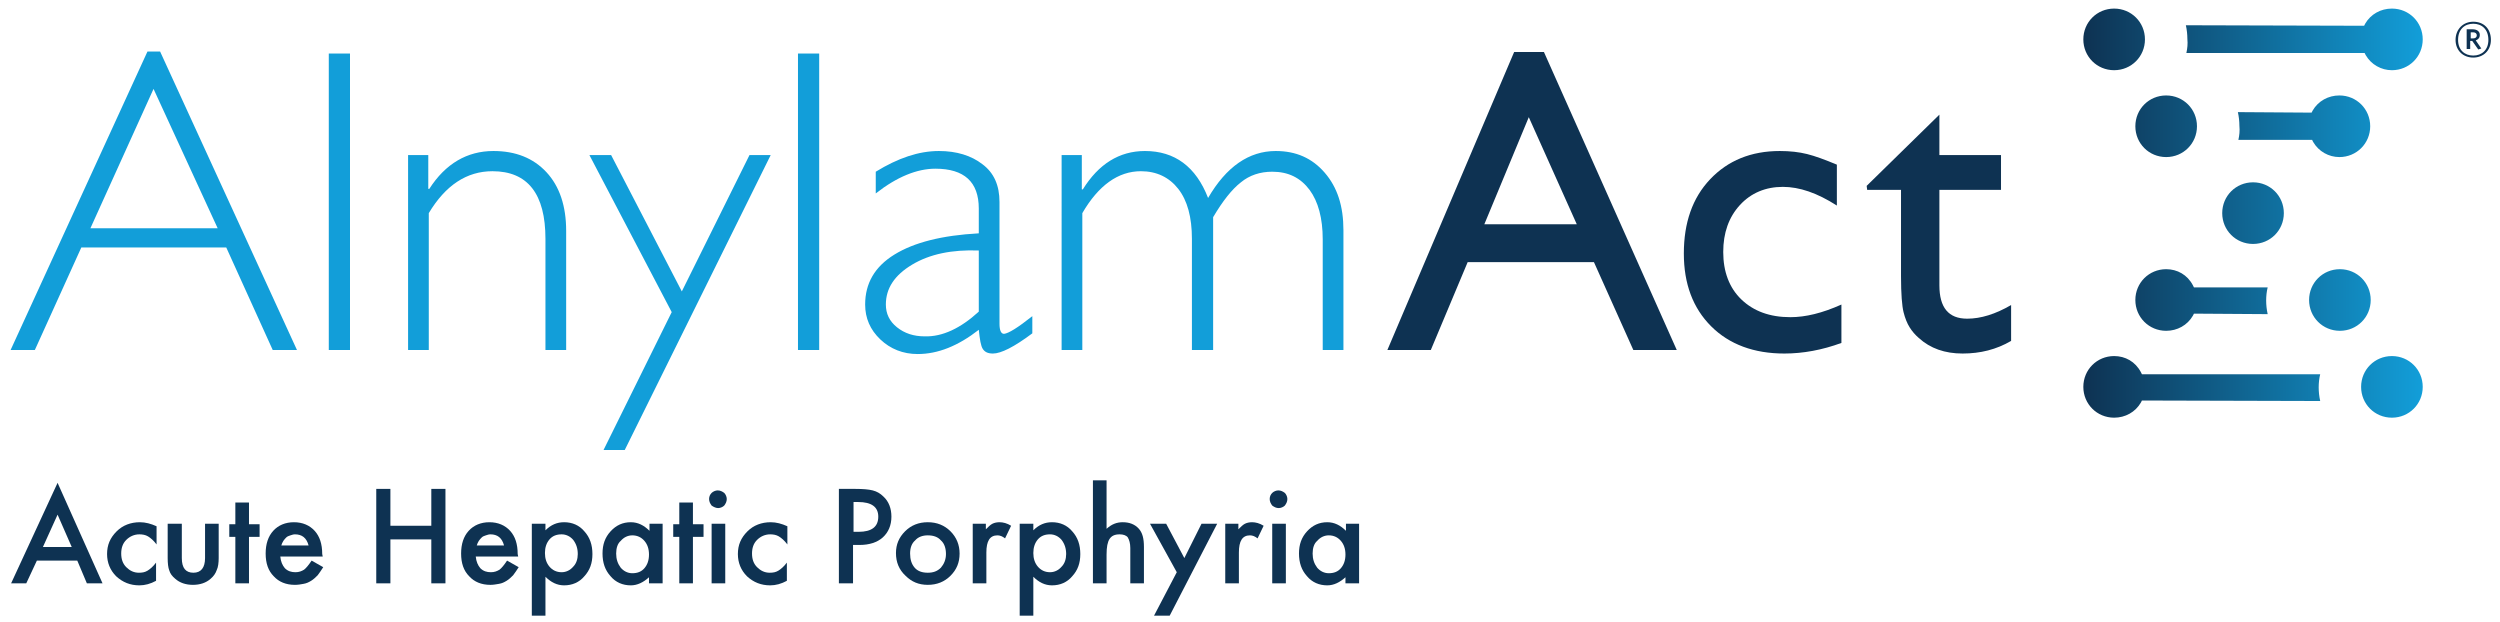 <?xml version="1.0" encoding="utf-8"?>
<!-- Generator: Adobe Illustrator 27.3.1, SVG Export Plug-In . SVG Version: 6.00 Build 0)  -->
<svg version="1.1" id="Layer_1" xmlns="http://www.w3.org/2000/svg" xmlns:xlink="http://www.w3.org/1999/xlink" x="0px" y="0px"
	 viewBox="0 0 495 123.1" style="enable-background:new 0 0 495 123.1;" xml:space="preserve">
<style type="text/css">
	.st0{fill:#129ED9;}
	.st1{fill:#0E3252;}
	.st2{fill:url(#SVGID_1_);}
</style>
<g id="Alnylam_AHP">
	<g>
		<g>
			<g>
				<g>
					<g>
						<g>
							<path class="st0" d="M31.7,10.2l27.1,59.1H54L44.8,49H16.1L6.9,69.3H2.1l27.1-59.1C29.2,10.2,31.7,10.2,31.7,10.2z
								 M43.1,45.2L30.4,17.6L17.9,45.2H43.1z"/>
							<path class="st0" d="M69.3,10.6v58.7h-4.2V10.6H69.3z"/>
							<path class="st0" d="M84.8,30.7v6.7H85c3.2-5,7.5-7.5,12.7-7.5c4.4,0,7.9,1.4,10.5,4.2s3.9,6.7,3.9,11.6v23.6H108v-22
								c0-8.9-3.5-13.4-10.5-13.4c-5.1,0-9.3,2.8-12.6,8.3v27.1h-4.1V30.7H84.8z"/>
							<path class="st0" d="M152.6,30.7l-28.9,58.4h-4.2L133,61.8l-16.3-31.1h4.3l14,27l13.4-27C148.4,30.7,152.6,30.7,152.6,30.7z"
								/>
							<path class="st0" d="M162.2,10.6v58.7H158V10.6H162.2z"/>
							<path class="st0" d="M204.4,62.6V66c-3.6,2.7-6.2,4-7.8,4c-1,0-1.6-0.3-2-0.9s-0.6-1.9-0.8-3.8c-4.1,3.2-8.1,4.8-12.1,4.8
								c-2.9,0-5.4-1-7.4-2.9s-3-4.2-3-6.9c0-4.2,1.9-7.5,5.8-9.9c3.9-2.4,9.4-3.8,16.7-4.2v-4.9c0-5.3-2.9-7.9-8.6-7.9
								c-3.6,0-7.6,1.6-11.8,4.9V34c4.4-2.7,8.5-4.1,12.5-4.1c3.5,0,6.4,0.9,8.6,2.6c2.3,1.7,3.4,4.2,3.4,7.5v24.1
								c0,1.3,0.3,2,0.9,2C199.7,66,201.5,64.9,204.4,62.6z M193.8,61.7V49.6c-5.3-0.2-9.7,0.7-13.2,2.8s-5.2,4.7-5.2,7.9
								c0,1.8,0.7,3.3,2.2,4.5c1.5,1.2,3.3,1.8,5.5,1.8C186.6,66.7,190.2,65,193.8,61.7z"/>
							<path class="st0" d="M214.2,30.7v6.8h0.2c3.1-5,7.2-7.6,12.3-7.6c5.9,0,10.1,3.1,12.5,9.3c3.6-6.2,8.1-9.3,13.4-9.3
								c4,0,7.2,1.4,9.7,4.3s3.7,6.6,3.7,11.4v23.7h-4.1V47.4c0-4.2-0.9-7.5-2.6-9.8c-1.8-2.4-4.2-3.6-7.4-3.6
								c-2.4,0-4.5,0.7-6.2,2.1c-1.8,1.4-3.6,3.7-5.5,6.9v26.3H236v-22c0-4.3-0.9-7.6-2.7-9.9c-1.8-2.3-4.3-3.5-7.4-3.5
								c-4.5,0-8.4,2.8-11.6,8.3v27.1h-4.1V30.7H214.2z"/>
							<path class="st1" d="M299.8,10.3h5.9l26.3,59h-8.6l-7.8-17.4h-25l-7.3,17.4h-8.6L299.8,10.3z M312.2,44.4l-9.5-21.2
								l-8.8,21.2H312.2z"/>
							<path class="st1" d="M364.6,60.3v7.6c-3.8,1.4-7.6,2.1-11.3,2.1c-6,0-10.9-1.8-14.5-5.4s-5.4-8.4-5.4-14.4
								c0-6.1,1.7-11,5.2-14.7s8.1-5.6,13.8-5.6c2,0,3.8,0.2,5.4,0.6s3.5,1.1,5.9,2.1v8.1c-3.9-2.5-7.4-3.7-10.7-3.7
								c-3.4,0-6.3,1.2-8.5,3.6c-2.2,2.4-3.3,5.5-3.3,9.3c0,3.9,1.2,7.1,3.6,9.4c2.4,2.3,5.6,3.5,9.7,3.5
								C357.5,62.8,360.8,62,364.6,60.3z"/>
							<path class="st1" d="M369.6,36.8L384,22.7v8h12.2v6.9H384v18.9c0,4.4,1.8,6.6,5.5,6.6c2.7,0,5.6-0.9,8.7-2.7v7.1
								c-2.9,1.7-6.1,2.5-9.6,2.5s-6.4-1-8.7-3.1c-0.7-0.6-1.3-1.3-1.8-2.1c-0.5-0.8-0.9-1.8-1.2-3c-0.3-1.2-0.5-3.6-0.5-7.1V37.6
								h-6.7L369.6,36.8L369.6,36.8z"/>
						</g>
					</g>
				</g>
				<g>
					<g>
						
							<linearGradient id="SVGID_1_" gradientUnits="userSpaceOnUse" x1="412.5" y1="49.8" x2="479.7" y2="49.8" gradientTransform="matrix(1 0 0 -1 0 92)">
							<stop  offset="0" style="stop-color:#0E3252"/>
							<stop  offset="1" style="stop-color:#129ED9"/>
						</linearGradient>
						<path class="st2" d="M473.6,70.5c-3.4,0-6.1,2.7-6.1,6.1s2.7,6.1,6.1,6.1s6.1-2.7,6.1-6.1S477,70.5,473.6,70.5z M418.6,70.5
							c-3.4,0-6.1,2.7-6.1,6.1s2.7,6.1,6.1,6.1c2.2,0,4.2-1.1,5.3-3l0.2-0.4l35.3,0.1c-0.2-0.9-0.3-1.8-0.3-2.7
							c0-0.9,0.1-1.8,0.3-2.6h-35.3l-0.2-0.4C422.8,71.6,420.8,70.5,418.6,70.5z M463.3,53.3c-3.4,0-6.1,2.7-6.1,6.1
							c0,3.4,2.7,6.1,6.1,6.1s6.1-2.7,6.1-6.1C469.4,56,466.7,53.3,463.3,53.3z M428.9,53.3c-3.4,0-6.1,2.7-6.1,6.1
							c0,3.4,2.7,6.1,6.1,6.1c2.2,0,4.2-1.1,5.3-3l0.2-0.4l14.6,0.1c-0.2-0.9-0.3-1.8-0.3-2.7s0.1-1.8,0.3-2.6h-14.6l-0.2-0.4
							C433.1,54.4,431.1,53.3,428.9,53.3z M446.1,36.1c-3.4,0-6.1,2.7-6.1,6.1c0,3.4,2.7,6.1,6.1,6.1s6.1-2.7,6.1-6.1
							S449.5,36.1,446.1,36.1z M443.2,27.7h14.6l0.2,0.4c1.1,1.9,3.1,3,5.2,3c3.4,0,6.1-2.7,6.1-6.1s-2.7-6.1-6.1-6.1
							c-2.2,0-4.2,1.1-5.3,3l-0.2,0.4l-14.6-0.1c0.2,0.9,0.3,1.8,0.3,2.7C443.5,25.9,443.4,26.8,443.2,27.7z M428.9,18.9
							c-3.4,0-6.1,2.7-6.1,6.1s2.7,6.1,6.1,6.1s6.1-2.7,6.1-6.1S432.3,18.9,428.9,18.9z M432.9,10.5h35.3l0.2,0.4
							c1.1,1.9,3.1,3,5.2,3l0,0c3.4,0,6.1-2.7,6.1-6.1s-2.7-6.1-6.1-6.1c-2.2,0-4.2,1.1-5.3,3l-0.2,0.4L432.8,5
							c0.2,0.9,0.3,1.8,0.3,2.7C433.2,8.7,433.1,9.6,432.9,10.5z M418.6,1.7c-3.4,0-6.1,2.7-6.1,6.1s2.7,6.1,6.1,6.1
							s6.1-2.7,6.1-6.1S422,1.7,418.6,1.7z"/>
					</g>
				</g>
			</g>
			<g>
				<path class="st1" d="M489.7,11.4c-2,0-3.5-1.4-3.5-3.5s1.5-3.6,3.5-3.6c2.1,0,3.5,1.4,3.5,3.6C493.2,10,491.7,11.4,489.7,11.4z
					 M489.7,4.7c-1.7,0-3,1.1-3,3.2c0,2,1.3,3.1,3,3.1s3-1.1,3-3.1C492.7,5.8,491.4,4.7,489.7,4.7z M490.7,9.8l-1.2-1.7h-0.4v1.6
					h-0.7V5.8h1.2c0.8,0,1.4,0.4,1.4,1.1c0,0.6-0.3,0.9-0.8,1.1l1.1,1.6L490.7,9.8z M489.7,6.4h-0.5v1.2h0.5c0.4,0,0.7-0.2,0.7-0.6
					C490.4,6.6,490.1,6.4,489.7,6.4z"/>
			</g>
		</g>
		<g>
			<path class="st1" d="M15.3,111h-8l-2.1,4.5h-3l9.2-19.9l8.9,19.9h-3.1L15.3,111z M14.2,108.3l-2.8-6.4l-2.9,6.4H14.2z"/>
			<path class="st1" d="M31,104.2v3.6c-0.6-0.8-1.2-1.3-1.7-1.6c-0.5-0.3-1.1-0.4-1.7-0.4c-1,0-1.9,0.4-2.6,1.1s-1,1.6-1,2.7
				s0.3,2,1,2.7s1.5,1.1,2.5,1.1c0.7,0,1.2-0.1,1.7-0.4s1.1-0.8,1.7-1.6v3.6c-1.1,0.6-2.2,0.9-3.3,0.9c-1.8,0-3.3-0.6-4.6-1.8
				c-1.2-1.2-1.8-2.7-1.8-4.4c0-1.8,0.6-3.2,1.9-4.5c1.2-1.2,2.8-1.8,4.6-1.8C28.8,103.4,29.9,103.7,31,104.2z"/>
			<path class="st1" d="M36,103.7v6.8c0,2,0.8,2.9,2.3,2.9s2.3-1,2.3-2.9v-6.8h2.7v6.8c0,0.9-0.1,1.8-0.4,2.4
				c-0.2,0.6-0.6,1.2-1.2,1.7c-0.9,0.8-2.1,1.2-3.5,1.2s-2.6-0.4-3.5-1.2c-0.6-0.5-1-1-1.2-1.7c-0.2-0.5-0.3-1.4-0.3-2.4v-6.8H36z"
				/>
			<path class="st1" d="M49.3,106.3v9.2h-2.7v-9.2h-1.2v-2.5h1.2v-4.3h2.7v4.3h2.1v2.5H49.3z"/>
			<path class="st1" d="M63.9,110.2h-8.4c0.1,1,0.4,1.7,0.9,2.3c0.6,0.6,1.3,0.8,2.1,0.8c0.7,0,1.2-0.2,1.7-0.5
				c0.4-0.3,0.9-0.9,1.5-1.8l2.3,1.3c-0.4,0.6-0.7,1.1-1.1,1.6c-0.4,0.4-0.8,0.8-1.3,1.1c-0.5,0.3-0.9,0.5-1.5,0.6
				c-0.5,0.1-1.1,0.2-1.7,0.2c-1.8,0-3.2-0.6-4.2-1.7c-1.1-1.1-1.6-2.6-1.6-4.5s0.5-3.4,1.5-4.5s2.4-1.7,4.1-1.7
				c1.7,0,3.1,0.6,4.1,1.7s1.5,2.6,1.5,4.6L63.9,110.2z M61.1,108c-0.4-1.5-1.3-2.2-2.7-2.2c-0.3,0-0.6,0.1-0.9,0.2
				c-0.3,0.1-0.6,0.2-0.8,0.4c-0.2,0.2-0.4,0.4-0.6,0.7c-0.2,0.3-0.3,0.6-0.4,0.9H61.1z"/>
			<path class="st1" d="M77.3,104.1h8.1v-7.3h2.8v18.7h-2.8v-8.7h-8.1v8.7h-2.8V96.8h2.8V104.1z"/>
			<path class="st1" d="M102.6,110.2h-8.4c0.1,1,0.4,1.7,0.9,2.3c0.6,0.6,1.3,0.8,2.1,0.8c0.7,0,1.2-0.2,1.7-0.5
				c0.4-0.3,0.9-0.9,1.5-1.8l2.3,1.3c-0.4,0.6-0.7,1.1-1.1,1.6c-0.4,0.4-0.8,0.8-1.3,1.1c-0.5,0.3-0.9,0.5-1.5,0.6s-1.1,0.2-1.7,0.2
				c-1.8,0-3.2-0.6-4.2-1.7c-1.1-1.1-1.6-2.6-1.6-4.5s0.5-3.4,1.5-4.5s2.4-1.7,4.1-1.7s3.1,0.6,4.1,1.7s1.5,2.6,1.5,4.6L102.6,110.2
				z M99.8,108c-0.4-1.5-1.3-2.2-2.7-2.2c-0.3,0-0.6,0.1-0.9,0.2s-0.6,0.2-0.8,0.4c-0.2,0.2-0.4,0.4-0.6,0.7
				c-0.2,0.3-0.3,0.6-0.4,0.9H99.8z"/>
			<path class="st1" d="M108,121.9h-2.7v-18.2h2.7v1.3c1.1-1.1,2.3-1.6,3.7-1.6c1.6,0,3,0.6,4,1.8c1.1,1.2,1.6,2.7,1.6,4.5
				s-0.5,3.2-1.6,4.4c-1,1.2-2.4,1.8-4,1.8c-1.4,0-2.6-0.6-3.7-1.7V121.9z M114.4,109.7c0-1.1-0.3-2-0.9-2.8
				c-0.6-0.7-1.4-1.1-2.3-1.1c-1,0-1.8,0.3-2.4,1s-0.9,1.6-0.9,2.7s0.3,2,0.9,2.7s1.4,1.1,2.4,1.1c0.9,0,1.7-0.4,2.3-1.1
				C114.1,111.6,114.4,110.7,114.4,109.7z"/>
			<path class="st1" d="M128.5,103.7h2.7v11.8h-2.7v-1.2c-1.1,1-2.3,1.6-3.6,1.6c-1.6,0-3-0.6-4-1.8c-1.1-1.2-1.6-2.7-1.6-4.5
				s0.5-3.2,1.6-4.4c1.1-1.2,2.4-1.8,4-1.8c1.4,0,2.6,0.6,3.7,1.7v-1.4H128.5z M122,109.6c0,1.1,0.3,2,0.9,2.8
				c0.6,0.7,1.4,1.1,2.3,1.1c1,0,1.8-0.3,2.4-1c0.6-0.7,0.9-1.6,0.9-2.7s-0.3-2-0.9-2.7s-1.4-1.1-2.4-1.1c-0.9,0-1.7,0.4-2.3,1.1
				C122.3,107.6,122,108.5,122,109.6z"/>
			<path class="st1" d="M137.2,106.3v9.2h-2.7v-9.2h-1.2v-2.5h1.2v-4.3h2.7v4.3h2.1v2.5H137.2z"/>
			<path class="st1" d="M140.4,98.8c0-0.5,0.2-0.9,0.5-1.2c0.3-0.3,0.8-0.5,1.2-0.5c0.5,0,0.9,0.2,1.3,0.5c0.3,0.3,0.5,0.8,0.5,1.2
				c0,0.5-0.2,0.9-0.5,1.3c-0.3,0.3-0.8,0.5-1.2,0.5s-0.9-0.2-1.3-0.5C140.6,99.7,140.4,99.3,140.4,98.8z M143.6,103.7v11.8h-2.7
				v-11.8H143.6z"/>
			<path class="st1" d="M155.9,104.2v3.6c-0.6-0.8-1.2-1.3-1.7-1.6c-0.5-0.3-1.1-0.4-1.7-0.4c-1,0-1.9,0.4-2.6,1.1
				c-0.7,0.7-1,1.6-1,2.7s0.3,2,1,2.7s1.5,1.1,2.5,1.1c0.7,0,1.2-0.1,1.7-0.4s1.1-0.8,1.7-1.6v3.6c-1.1,0.6-2.2,0.9-3.3,0.9
				c-1.8,0-3.3-0.6-4.6-1.8c-1.2-1.2-1.8-2.7-1.8-4.4c0-1.8,0.6-3.2,1.9-4.5c1.2-1.2,2.8-1.8,4.6-1.8
				C153.7,103.4,154.8,103.7,155.9,104.2z"/>
			<path class="st1" d="M168.9,107.9v7.6h-2.8V96.8h3.2c1.6,0,2.7,0.1,3.5,0.3c0.8,0.2,1.5,0.6,2.1,1.2c1.1,1,1.6,2.4,1.6,4
				c0,1.7-0.6,3.1-1.7,4.1c-1.1,1-2.7,1.5-4.6,1.5H168.9z M168.9,105.3h1.1c2.6,0,3.9-1,3.9-3c0-1.9-1.3-2.9-4-2.9H169v5.9H168.9z"
				/>
			<path class="st1" d="M177.4,109.5c0-1.7,0.6-3.1,1.8-4.3c1.2-1.2,2.7-1.8,4.5-1.8s3.3,0.6,4.5,1.8c1.2,1.2,1.8,2.7,1.8,4.4
				c0,1.8-0.6,3.2-1.8,4.4c-1.2,1.2-2.7,1.8-4.5,1.8s-3.2-0.6-4.4-1.8C178,112.8,177.4,111.3,177.4,109.5z M180.2,109.6
				c0,1.2,0.3,2.1,0.9,2.8c0.6,0.7,1.5,1,2.6,1s1.9-0.3,2.6-1c0.6-0.7,1-1.6,1-2.7s-0.3-2.1-1-2.7c-0.6-0.7-1.5-1-2.6-1
				c-1,0-1.9,0.3-2.5,1C180.5,107.6,180.2,108.5,180.2,109.6z"/>
			<path class="st1" d="M192.5,103.7h2.7v1.1c0.5-0.5,0.9-0.9,1.3-1.1c0.4-0.2,0.9-0.3,1.4-0.3c0.7,0,1.5,0.2,2.3,0.7l-1.2,2.5
				c-0.5-0.4-1-0.6-1.5-0.6c-1.5,0-2.2,1.1-2.2,3.4v6.1h-2.7v-11.8H192.5z"/>
			<path class="st1" d="M204.6,121.9h-2.7v-18.2h2.7v1.3c1.1-1.1,2.3-1.6,3.7-1.6c1.6,0,3,0.6,4,1.8c1.1,1.2,1.6,2.7,1.6,4.5
				s-0.5,3.2-1.6,4.4c-1,1.2-2.4,1.8-4,1.8c-1.4,0-2.6-0.6-3.7-1.7V121.9z M211.1,109.7c0-1.1-0.3-2-0.9-2.8
				c-0.6-0.7-1.4-1.1-2.3-1.1c-1,0-1.8,0.3-2.4,1c-0.6,0.7-0.9,1.6-0.9,2.7s0.3,2,0.9,2.7c0.6,0.7,1.4,1.1,2.4,1.1
				c0.9,0,1.7-0.4,2.3-1.1C210.8,111.6,211.1,110.7,211.1,109.7z"/>
			<path class="st1" d="M216.4,95.1h2.7v9.6c1-0.9,2-1.3,3.2-1.3c1.3,0,2.4,0.4,3.2,1.3c0.7,0.8,1,1.9,1,3.6v7.2h-2.7v-7
				c0-0.9-0.2-1.6-0.5-2.1c-0.3-0.4-0.9-0.6-1.6-0.6c-1,0-1.6,0.3-2,0.9s-0.6,1.6-0.6,3.1v5.7h-2.7L216.4,95.1L216.4,95.1z"/>
			<path class="st1" d="M233,113.3l-5.3-9.6h3.2l3.6,6.8l3.4-6.8h3.1l-9.4,18.2h-3.1L233,113.3z"/>
			<path class="st1" d="M242.5,103.7h2.7v1.1c0.5-0.5,0.9-0.9,1.3-1.1c0.4-0.2,0.9-0.3,1.4-0.3c0.7,0,1.5,0.2,2.3,0.7l-1.2,2.5
				c-0.5-0.4-1-0.6-1.5-0.6c-1.5,0-2.2,1.1-2.2,3.4v6.1h-2.7v-11.8H242.5z"/>
			<path class="st1" d="M251.4,98.8c0-0.5,0.2-0.9,0.5-1.2c0.3-0.3,0.8-0.5,1.2-0.5c0.5,0,0.9,0.2,1.3,0.5c0.3,0.3,0.5,0.8,0.5,1.2
				c0,0.5-0.2,0.9-0.5,1.3c-0.3,0.3-0.8,0.5-1.2,0.5c-0.5,0-0.9-0.2-1.3-0.5C251.6,99.7,251.4,99.3,251.4,98.8z M254.6,103.7v11.8
				h-2.7v-11.8H254.6z"/>
			<path class="st1" d="M266.4,103.7h2.7v11.8h-2.7v-1.2c-1.1,1-2.3,1.6-3.6,1.6c-1.6,0-3-0.6-4-1.8c-1.1-1.2-1.6-2.7-1.6-4.5
				s0.5-3.2,1.6-4.4c1.1-1.2,2.4-1.8,4-1.8c1.4,0,2.6,0.6,3.7,1.7v-1.4H266.4z M259.9,109.6c0,1.1,0.3,2,0.9,2.8
				c0.6,0.7,1.4,1.1,2.3,1.1c1,0,1.8-0.3,2.4-1s0.9-1.6,0.9-2.7s-0.3-2-0.9-2.7s-1.4-1.1-2.4-1.1c-0.9,0-1.7,0.4-2.3,1.1
				C260.2,107.6,259.9,108.5,259.9,109.6z"/>
		</g>
	</g>
</g>
</svg>
